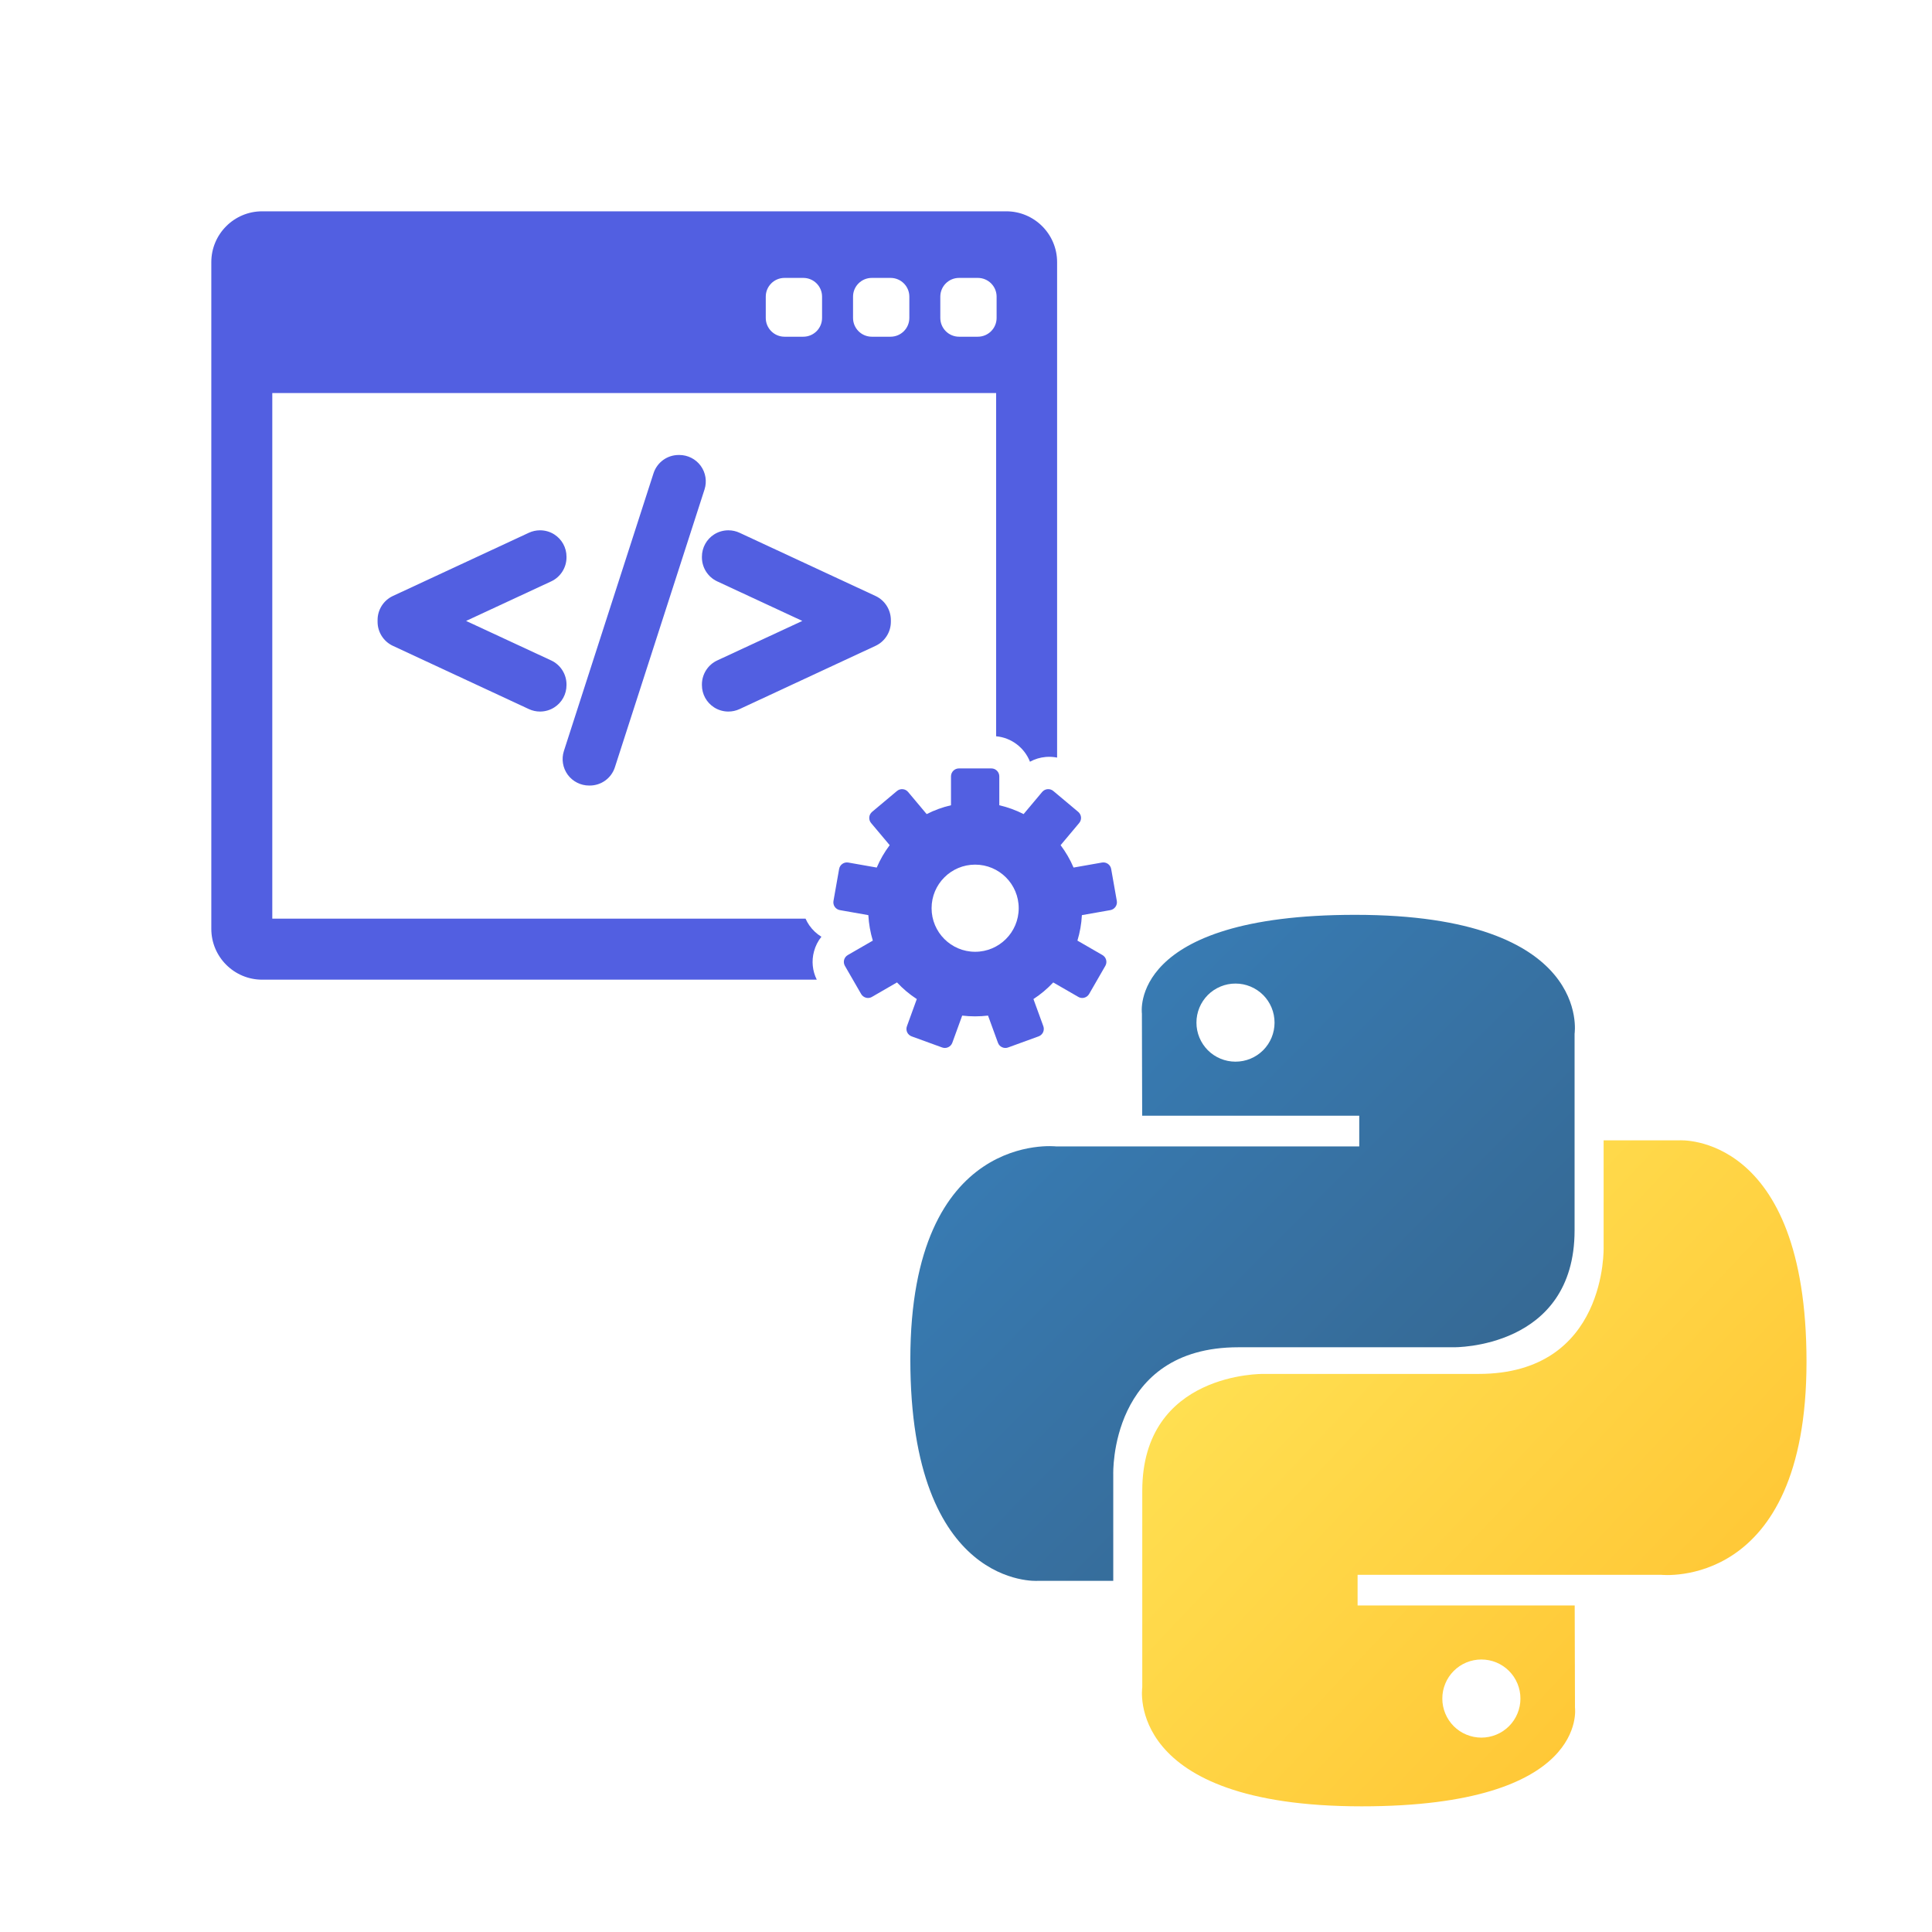 <svg width="64" height="64" viewBox="0 0 64 64" fill="none" xmlns="http://www.w3.org/2000/svg">
<path d="M27.21 31.031C27.055 30.936 26.919 30.809 26.811 30.656C26.762 30.585 26.72 30.51 26.685 30.432H9.02V13.021H32.998V24.39C33.509 24.436 33.939 24.773 34.119 25.233C34.279 25.145 34.457 25.091 34.644 25.075C34.77 25.064 34.896 25.072 35.018 25.096V8.684C35.018 7.755 34.263 7 33.334 7H8.684C7.755 7 7 7.755 7 8.684V30.769C7 31.698 7.755 32.453 8.684 32.453H27.057C26.913 32.163 26.879 31.835 26.964 31.52C27.012 31.338 27.096 31.173 27.21 31.031ZM31.149 9.827C31.149 9.484 31.427 9.206 31.77 9.206H32.392C32.735 9.206 33.014 9.484 33.014 9.827V10.532C33.014 10.875 32.735 11.154 32.392 11.154H31.77C31.427 11.154 31.149 10.875 31.149 10.532V9.827ZM28.258 9.827C28.258 9.484 28.536 9.206 28.88 9.206H29.501C29.845 9.206 30.123 9.484 30.123 9.827V10.532C30.123 10.875 29.845 11.154 29.501 11.154H28.88C28.536 11.154 28.258 10.875 28.258 10.532V9.827ZM25.367 9.827C25.367 9.484 25.645 9.206 25.988 9.206H26.61C26.954 9.206 27.232 9.484 27.232 9.827V10.532C27.232 10.875 26.954 11.154 26.61 11.154H25.988C25.645 11.154 25.367 10.875 25.367 10.532V9.827Z" fill="#525FE1"/>
<path d="M36.996 29.845L36.809 28.786C36.784 28.643 36.648 28.548 36.505 28.573L35.563 28.739C35.45 28.473 35.305 28.225 35.134 27.997L35.749 27.264C35.794 27.21 35.816 27.142 35.81 27.072C35.804 27.003 35.77 26.939 35.717 26.894L34.893 26.203C34.84 26.158 34.771 26.136 34.701 26.142C34.632 26.148 34.568 26.182 34.523 26.235L33.908 26.968C33.656 26.839 33.386 26.74 33.103 26.675V25.718C33.103 25.573 32.986 25.455 32.841 25.455H31.765C31.62 25.455 31.503 25.573 31.503 25.718V26.675C31.22 26.74 30.95 26.839 30.697 26.968L30.082 26.235C29.989 26.124 29.824 26.11 29.713 26.203L28.889 26.894C28.835 26.939 28.802 27.003 28.796 27.072C28.79 27.142 28.811 27.211 28.856 27.264L29.472 27.997C29.3 28.225 29.156 28.474 29.043 28.739L28.101 28.573C27.958 28.548 27.822 28.643 27.797 28.786L27.61 29.845C27.598 29.913 27.613 29.984 27.653 30.041C27.693 30.098 27.754 30.137 27.823 30.149L28.765 30.315C28.781 30.607 28.832 30.89 28.913 31.159L28.085 31.637C28.024 31.672 27.98 31.729 27.962 31.797C27.944 31.864 27.954 31.935 27.989 31.996L28.526 32.927C28.561 32.988 28.619 33.032 28.686 33.05C28.708 33.056 28.731 33.059 28.754 33.059C28.799 33.059 28.845 33.047 28.885 33.023L29.714 32.544C29.909 32.753 30.129 32.939 30.37 33.095L30.043 33.995C30.019 34.06 30.022 34.132 30.051 34.196C30.081 34.259 30.134 34.307 30.199 34.331L31.21 34.699C31.239 34.709 31.27 34.715 31.3 34.715C31.338 34.715 31.376 34.707 31.411 34.69C31.474 34.661 31.523 34.608 31.547 34.542L31.874 33.643C32.014 33.66 32.157 33.668 32.302 33.668C32.447 33.668 32.59 33.659 32.73 33.643L33.058 34.542C33.081 34.608 33.13 34.661 33.193 34.69C33.228 34.707 33.266 34.715 33.304 34.715C33.335 34.715 33.365 34.71 33.394 34.699L34.405 34.331C34.47 34.307 34.523 34.258 34.553 34.196C34.582 34.132 34.585 34.06 34.562 33.995L34.234 33.095C34.474 32.939 34.695 32.753 34.89 32.545L35.719 33.023C35.76 33.047 35.805 33.059 35.85 33.059C35.873 33.059 35.896 33.056 35.918 33.05C35.986 33.032 36.043 32.988 36.078 32.928L36.615 31.996C36.65 31.936 36.66 31.864 36.642 31.797C36.624 31.73 36.58 31.672 36.519 31.637L35.691 31.159C35.773 30.89 35.824 30.607 35.839 30.315L36.782 30.149C36.85 30.137 36.911 30.098 36.951 30.041C36.992 29.984 37.008 29.913 36.996 29.845ZM32.303 31.529C31.506 31.529 30.86 30.882 30.86 30.085C30.86 29.288 31.506 28.642 32.303 28.642C33.1 28.642 33.746 29.288 33.746 30.085C33.746 30.882 33.1 31.529 32.303 31.529Z" fill="#525FE1"/>
<path d="M18.766 22.673C18.766 22.333 18.567 22.021 18.259 21.878L15.44 20.569L18.259 19.259C18.567 19.116 18.766 18.804 18.766 18.465V18.442C18.766 18.141 18.614 17.865 18.361 17.703C18.221 17.614 18.058 17.567 17.889 17.567C17.762 17.567 17.635 17.595 17.52 17.648L13.014 19.743C12.706 19.886 12.508 20.198 12.508 20.537V20.6C12.508 20.939 12.706 21.25 13.014 21.394L17.521 23.49C17.638 23.544 17.762 23.571 17.89 23.571C18.057 23.571 18.22 23.524 18.361 23.434C18.615 23.272 18.766 22.996 18.766 22.696L18.766 22.673Z" fill="#525FE1"/>
<path d="M23.212 15.431C23.048 15.206 22.783 15.072 22.505 15.072H22.482C22.1 15.072 21.765 15.317 21.648 15.68L18.679 24.88C18.594 25.145 18.642 25.438 18.806 25.663C18.971 25.888 19.235 26.022 19.514 26.022H19.536C19.918 26.022 20.253 25.778 20.37 25.414L23.338 16.215C23.424 15.95 23.377 15.657 23.212 15.431Z" fill="#525FE1"/>
<path d="M29.004 19.743L24.497 17.648C24.384 17.595 24.256 17.567 24.129 17.567C23.961 17.567 23.797 17.614 23.657 17.703C23.404 17.865 23.252 18.141 23.252 18.442V18.465C23.252 18.804 23.451 19.116 23.759 19.259L26.578 20.569L23.759 21.878C23.451 22.021 23.252 22.333 23.252 22.673V22.696C23.252 22.996 23.404 23.272 23.657 23.434C23.798 23.524 23.961 23.571 24.128 23.571C24.256 23.571 24.38 23.544 24.498 23.49L29.004 21.394C29.312 21.251 29.511 20.939 29.511 20.6V20.538C29.51 20.198 29.311 19.886 29.004 19.743Z" fill="#525FE1"/>
<g clip-path="url(#clip0_89_17)">
<mask id="mask0_89_17" style="mask-type:luminance" maskUnits="userSpaceOnUse" x="26" y="26" width="38" height="38">
<path d="M64 26H26V64H64V26Z" fill="white"/>
</mask>
<g mask="url(#mask0_89_17)">
<mask id="mask1_89_17" style="mask-type:luminance" maskUnits="userSpaceOnUse" x="26" y="26" width="38" height="38">
<path d="M64 26H26V64H64V26Z" fill="white"/>
</mask>
<g mask="url(#mask1_89_17)">
<path d="M44.893 30.305C37.356 30.305 37.827 33.573 37.827 33.573L37.836 36.959H45.027V37.976H34.979C34.979 37.976 30.156 37.428 30.156 45.033C30.156 52.637 34.365 52.368 34.365 52.368H36.878V48.839C36.878 48.839 36.742 44.63 41.02 44.63H48.153C48.153 44.63 52.16 44.694 52.16 40.756V34.245C52.16 34.245 52.769 30.305 44.893 30.305ZM40.927 32.582C41.097 32.581 41.266 32.615 41.423 32.68C41.58 32.745 41.722 32.84 41.843 32.96C41.963 33.08 42.058 33.223 42.123 33.38C42.188 33.537 42.221 33.706 42.221 33.876C42.221 34.045 42.188 34.214 42.123 34.371C42.058 34.528 41.963 34.67 41.843 34.791C41.722 34.911 41.58 35.006 41.423 35.071C41.266 35.136 41.097 35.169 40.927 35.169C40.757 35.169 40.589 35.136 40.432 35.071C40.275 35.006 40.132 34.911 40.012 34.791C39.892 34.67 39.797 34.528 39.732 34.371C39.667 34.214 39.633 34.045 39.634 33.876C39.633 33.706 39.667 33.537 39.732 33.38C39.797 33.223 39.892 33.08 40.012 32.96C40.132 32.84 40.275 32.745 40.432 32.68C40.589 32.615 40.757 32.581 40.927 32.582Z" fill="url(#paint0_linear_89_17)"/>
<path d="M45.107 59.837C52.643 59.837 52.173 56.569 52.173 56.569L52.164 53.183H44.972V52.167H55.021C55.021 52.167 59.843 52.714 59.843 45.109C59.843 37.505 55.634 37.775 55.634 37.775H53.122V41.303C53.122 41.303 53.258 45.513 48.98 45.513H41.847C41.847 45.513 37.839 45.448 37.839 49.386V55.897C37.839 55.897 37.231 59.837 45.107 59.837ZM49.072 57.561C48.903 57.561 48.734 57.527 48.577 57.462C48.42 57.398 48.277 57.302 48.157 57.182C48.037 57.062 47.942 56.919 47.877 56.762C47.812 56.605 47.778 56.437 47.779 56.267C47.778 56.097 47.812 55.928 47.877 55.772C47.942 55.614 48.037 55.472 48.157 55.352C48.277 55.231 48.42 55.136 48.577 55.071C48.734 55.006 48.903 54.973 49.072 54.973C49.242 54.973 49.411 55.006 49.568 55.071C49.725 55.136 49.868 55.231 49.988 55.352C50.108 55.472 50.203 55.614 50.268 55.772C50.333 55.928 50.367 56.097 50.366 56.267C50.367 56.437 50.333 56.605 50.268 56.762C50.203 56.919 50.108 57.062 49.988 57.182C49.867 57.302 49.725 57.398 49.568 57.462C49.411 57.527 49.242 57.561 49.072 57.561Z" fill="url(#paint1_linear_89_17)"/>
</g>
</g>
</g>
<defs>
<linearGradient id="paint0_linear_89_17" x1="33.009" y1="32.961" x2="47.721" y2="47.526" gradientUnits="userSpaceOnUse">
<stop stop-color="#387EB8"/>
<stop offset="1" stop-color="#366994"/>
</linearGradient>
<linearGradient id="paint1_linear_89_17" x1="42.039" y1="42.314" x2="57.839" y2="57.249" gradientUnits="userSpaceOnUse">
<stop stop-color="#FFE052"/>
<stop offset="1" stop-color="#FFC331"/>
</linearGradient>
<clipPath id="clip0_89_17">
<rect width="38" height="38" fill="white" transform="translate(26 26)"/>
</clipPath>
</defs>
</svg>
